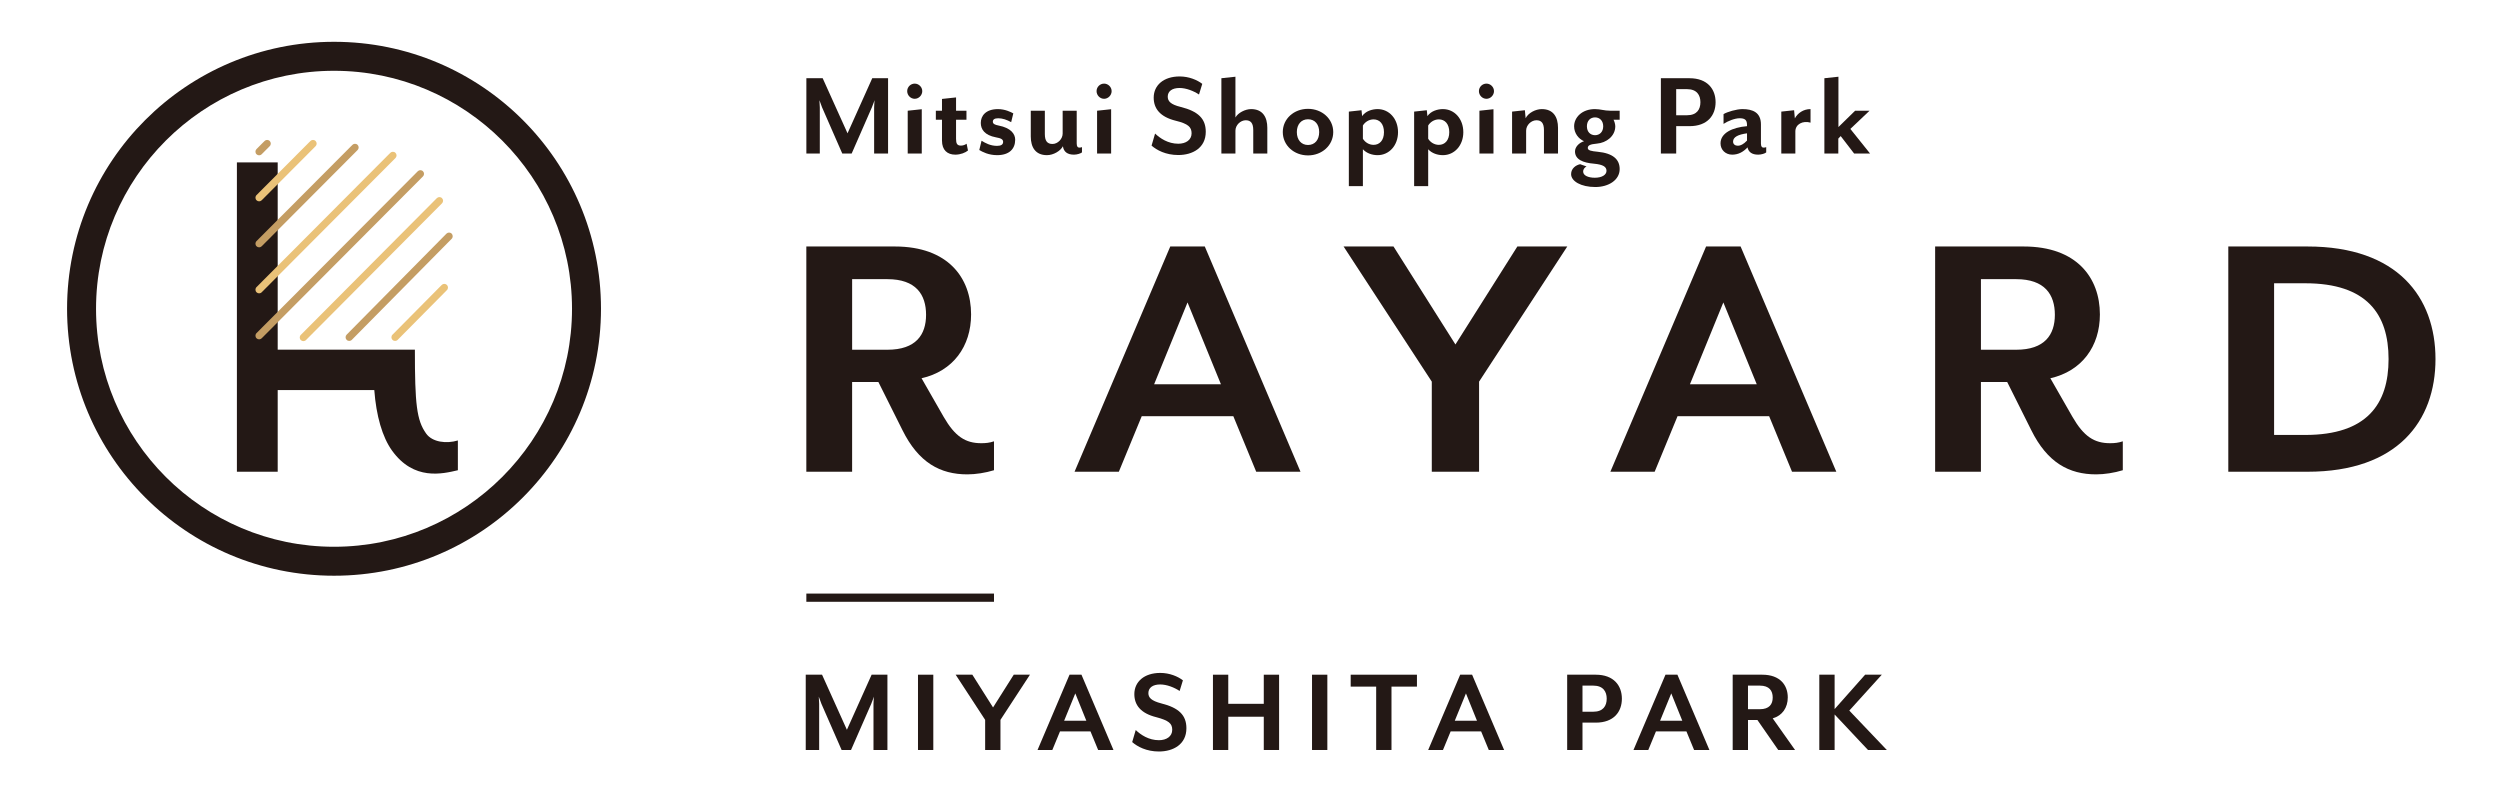 <?xml version="1.0" encoding="utf-8"?>
<!-- Generator: Adobe Illustrator 25.2.0, SVG Export Plug-In . SVG Version: 6.00 Build 0)  -->
<svg version="1.1" id="レイヤー_1" xmlns="http://www.w3.org/2000/svg" xmlns:xlink="http://www.w3.org/1999/xlink" x="0px"
	 y="0px" width="190px" height="60px" viewBox="0 0 190 60" enable-background="new 0 0 190 60" xml:space="preserve">
<g>
	<g>
		<path fill="#231815" d="M66.385,56.999v-3.51c0-0.133,0.029-0.506,0.038-0.544l-0.209,0.544l-1.536,3.51h-0.715l-1.536-3.51
			c-0.057-0.133-0.181-0.486-0.2-0.544c0,0.029,0.029,0.41,0.029,0.544v3.51h-1.02v-5.722h1.24l1.888,4.187l1.879-4.187h1.201v5.722
			H66.385z"/>
		<path fill="#231815" d="M69.767,56.999v-5.722h1.164v5.722H69.767z"/>
		<path fill="#231815" d="M76.035,54.71v2.289h-1.164V54.71l-2.241-3.433h1.268l1.574,2.489l1.573-2.489h1.231L76.035,54.71z"/>
		<path fill="#231815" d="M83.459,56.999l-0.582-1.411h-2.318l-0.582,1.411h-1.125l2.432-5.722h0.907l2.432,5.722H83.459z
			 M81.723,52.698l-0.849,2.079h1.688L81.723,52.698z"/>
		<path fill="#231815" d="M88.079,57.114c-0.953,0-1.641-0.372-2.032-0.716l0.268-0.916c0.381,0.362,0.982,0.773,1.764,0.773
			c0.573,0,1.011-0.286,1.011-0.792c0-0.477-0.268-0.706-1.202-0.954c-1.202-0.295-1.678-0.934-1.678-1.755
			c0-0.935,0.744-1.612,1.974-1.612c0.706,0,1.335,0.267,1.717,0.563l-0.249,0.81c-0.4-0.267-0.972-0.496-1.478-0.496
			c-0.563,0-0.897,0.248-0.897,0.658c0,0.334,0.209,0.582,0.983,0.782c1.335,0.334,1.907,0.896,1.907,1.888
			C90.168,56.58,89.157,57.114,88.079,57.114z"/>
		<path fill="#231815" d="M96.047,56.999v-2.528h-2.699v2.528h-1.164v-5.722h1.164v2.213h2.699v-2.213h1.164v5.722H96.047z"/>
		<path fill="#231815" d="M99.714,56.999v-5.722h1.164v5.722H99.714z"/>
		<path fill="#231815" d="M105.753,52.183v4.816h-1.164v-4.816h-1.937v-0.906h5.036v0.906H105.753z"/>
		<path fill="#231815" d="M113.148,56.999l-0.582-1.411h-2.318l-0.582,1.411h-1.125l2.432-5.722h0.907l2.432,5.722H113.148z
			 M111.412,52.698l-0.849,2.079h1.688L111.412,52.698z"/>
		<path fill="#231815" d="M121.28,54.92h-1.011v2.079h-1.164v-5.722h2.175c1.373,0,1.983,0.839,1.983,1.821
			C123.264,54.091,122.653,54.92,121.28,54.92z M121.09,52.107h-0.821v1.984h0.821c0.753,0,1.02-0.448,1.02-0.992
			C122.11,52.565,121.843,52.107,121.09,52.107z"/>
		<path fill="#231815" d="M128.751,56.999l-0.582-1.411h-2.318l-0.582,1.411h-1.125l2.432-5.722h0.907l2.432,5.722H128.751z
			 M127.016,52.698l-0.849,2.079h1.688L127.016,52.698z"/>
		<path fill="#231815" d="M136.424,56.999h-1.278l-1.583-2.28h-0.715v2.28h-1.164v-5.722h2.251c1.354,0,1.936,0.801,1.936,1.726
			c0,0.772-0.41,1.383-1.145,1.593L136.424,56.999z M132.847,53.9h0.897c0.725,0,0.982-0.381,0.982-0.887
			c0-0.515-0.257-0.906-0.982-0.906h-0.897V53.9z"/>
		<path fill="#231815" d="M141.968,56.999l-2.537-2.699v2.699h-1.164v-5.722h1.164v2.613l2.318-2.613h1.268l-2.47,2.728l2.852,2.995
			H141.968z"/>
	</g>
	<rect x="61.282" y="45.112" fill="#231815" width="14.262" height="0.624"/>
	<g>
		<path fill="#231815" d="M66.434,11.668v-3.51c0-0.133,0.029-0.506,0.038-0.544l-0.209,0.544l-1.536,3.51h-0.715l-1.536-3.51
			c-0.057-0.133-0.181-0.486-0.2-0.544c0,0.029,0.029,0.41,0.029,0.544v3.51h-1.021V5.945h1.24l1.888,4.187l1.879-4.187h1.202v5.723
			H66.434z"/>
		<path fill="#231815" d="M69.519,7.509c-0.314,0-0.572-0.267-0.572-0.582c0-0.315,0.258-0.572,0.572-0.572
			c0.305,0,0.573,0.257,0.573,0.572C70.092,7.242,69.825,7.509,69.519,7.509z M68.986,11.668V8.415l1.068-0.114v3.367H68.986z"/>
		<path fill="#231815" d="M72.602,11.754c-0.601,0-1.011-0.343-1.011-1.068V9.102h-0.467V8.415h0.467V7.519l1.069-0.115v1.011h0.791
			v0.687H72.66v1.459c0,0.353,0.086,0.505,0.372,0.505c0.191,0,0.334-0.076,0.43-0.143l0.105,0.515
			C73.375,11.601,73.002,11.754,72.602,11.754z"/>
		<path fill="#231815" d="M75.78,11.792c-0.648,0-1.116-0.248-1.354-0.391l0.172-0.706c0.277,0.172,0.668,0.391,1.173,0.391
			c0.305,0,0.467-0.095,0.467-0.305c0-0.191-0.162-0.277-0.544-0.343c-0.867-0.162-1.154-0.61-1.154-1.097
			c0-0.524,0.362-1.049,1.307-1.049c0.534,0,0.973,0.22,1.164,0.324l-0.162,0.668c-0.325-0.181-0.659-0.296-0.983-0.296
			c-0.286,0-0.41,0.095-0.41,0.258c0,0.171,0.152,0.238,0.439,0.295c0.934,0.181,1.259,0.639,1.259,1.078
			C77.154,11.324,76.696,11.792,75.78,11.792z"/>
		<path fill="#231815" d="M81.62,11.754c-0.496,0-0.782-0.219-0.839-0.639c-0.181,0.353-0.715,0.677-1.211,0.677
			c-0.878,0-1.231-0.601-1.231-1.421V8.415h1.069v1.774c0,0.534,0.191,0.753,0.582,0.753s0.772-0.372,0.772-0.792V8.415h1.068v2.489
			c0,0.248,0.086,0.315,0.21,0.315c0.076,0,0.143-0.019,0.191-0.038v0.401C82.125,11.668,81.858,11.754,81.62,11.754z"/>
		<path fill="#231815" d="M83.911,7.509c-0.314,0-0.572-0.267-0.572-0.582c0-0.315,0.258-0.572,0.572-0.572
			c0.305,0,0.573,0.257,0.573,0.572C84.484,7.242,84.216,7.509,83.911,7.509z M83.378,11.668V8.415l1.068-0.114v3.367H83.378z"/>
		<path fill="#231815" d="M89.55,11.782c-0.953,0-1.64-0.372-2.031-0.716l0.267-0.916c0.381,0.362,0.983,0.773,1.764,0.773
			c0.573,0,1.011-0.286,1.011-0.792c0-0.477-0.267-0.725-1.202-0.954c-1.201-0.295-1.678-0.934-1.678-1.755
			c0-0.935,0.744-1.612,1.974-1.612c0.705,0,1.335,0.267,1.717,0.563l-0.248,0.81c-0.401-0.267-0.973-0.496-1.479-0.496
			c-0.563,0-0.897,0.248-0.897,0.658c0,0.334,0.2,0.592,0.983,0.782c1.335,0.334,1.907,0.896,1.907,1.888
			C91.639,11.248,90.629,11.782,89.55,11.782z"/>
		<path fill="#231815" d="M95.247,11.668V9.884c0-0.525-0.191-0.744-0.572-0.744c-0.391,0-0.782,0.362-0.782,0.792v1.736h-1.068
			V5.945l1.068-0.114V8.93c0.191-0.353,0.744-0.639,1.192-0.639c0.878,0,1.231,0.61,1.231,1.421v1.955H95.247z"/>
		<path fill="#231815" d="M99.409,11.811c-1.069,0-1.917-0.763-1.917-1.774c0-1.011,0.849-1.765,1.917-1.765
			c1.059,0,1.917,0.753,1.917,1.765C101.326,11.048,100.468,11.811,99.409,11.811z M99.409,9.064c-0.506,0-0.849,0.381-0.849,0.973
			c0,0.601,0.344,0.982,0.849,0.982c0.515,0,0.849-0.382,0.849-0.982C100.258,9.445,99.924,9.064,99.409,9.064z"/>
		<path fill="#231815" d="M104.696,11.792c-0.391,0-0.83-0.133-1.116-0.448v2.804h-1.068V8.482l0.963-0.105l0.047,0.448
			c0.258-0.382,0.772-0.534,1.173-0.534c0.887,0,1.555,0.744,1.555,1.755C106.25,11.048,105.583,11.792,104.696,11.792z
			 M105.182,10.046c0-0.63-0.333-0.973-0.791-0.973c-0.362,0-0.668,0.219-0.811,0.467v1.002c0.143,0.248,0.448,0.467,0.811,0.467
			C104.849,11.009,105.182,10.666,105.182,10.046z"/>
		<path fill="#231815" d="M109.658,11.792c-0.391,0-0.83-0.133-1.116-0.448v2.804h-1.068V8.482l0.963-0.105l0.047,0.448
			c0.258-0.382,0.772-0.534,1.173-0.534c0.887,0,1.555,0.744,1.555,1.755C111.213,11.048,110.545,11.792,109.658,11.792z
			 M110.144,10.046c0-0.63-0.334-0.973-0.791-0.973c-0.362,0-0.668,0.219-0.811,0.467v1.002c0.143,0.248,0.448,0.467,0.811,0.467
			C109.81,11.009,110.144,10.666,110.144,10.046z"/>
		<path fill="#231815" d="M112.97,7.509c-0.314,0-0.572-0.267-0.572-0.582c0-0.315,0.258-0.572,0.572-0.572
			c0.305,0,0.573,0.257,0.573,0.572C113.543,7.242,113.275,7.509,112.97,7.509z M112.436,11.668V8.415l1.068-0.114v3.367H112.436z"
			/>
		<path fill="#231815" d="M117.34,11.668V9.884c0-0.525-0.191-0.744-0.572-0.744c-0.391,0-0.782,0.362-0.782,0.792v1.736h-1.068
			V8.482l0.973-0.105l0.057,0.61c0.2-0.41,0.763-0.696,1.23-0.696c0.878,0,1.231,0.61,1.231,1.421v1.955H117.34z"/>
		<path fill="#231815" d="M122.399,8.415h0.696v0.687h-0.467c0.057,0.095,0.134,0.324,0.134,0.496c0,0.754-0.687,1.259-1.393,1.316
			c-0.524,0.048-0.696,0.134-0.696,0.334c0,0.191,0.267,0.239,0.754,0.286c1.164,0.114,1.668,0.582,1.668,1.316
			c0,0.83-0.839,1.364-1.85,1.364c-1.087,0-1.841-0.439-1.841-0.982c0-0.439,0.372-0.687,0.687-0.753l0.486,0.171
			c-0.133,0.067-0.257,0.2-0.257,0.391c0,0.305,0.4,0.467,0.887,0.467c0.553,0,0.887-0.229,0.887-0.524
			c0-0.305-0.249-0.477-0.954-0.544c-0.839-0.067-1.44-0.324-1.44-0.934c0-0.334,0.305-0.658,0.687-0.773
			c-0.42-0.181-0.754-0.61-0.754-1.135c0-0.668,0.592-1.307,1.583-1.307C121.645,8.291,121.902,8.415,122.399,8.415z M120.605,9.598
			c0,0.42,0.258,0.677,0.62,0.677c0.353,0,0.619-0.257,0.619-0.677c0-0.42-0.267-0.677-0.619-0.677
			C120.863,8.921,120.605,9.178,120.605,9.598z"/>
		<path fill="#231815" d="M128.402,9.588h-1.011v2.079h-1.164V5.945h2.175c1.373,0,1.983,0.839,1.983,1.822
			C130.385,8.759,129.775,9.588,128.402,9.588z M128.211,6.775h-0.821v1.984h0.821c0.754,0,1.02-0.448,1.02-0.992
			C129.231,7.233,128.965,6.775,128.211,6.775z"/>
		<path fill="#231815" d="M133.622,11.754c-0.477,0-0.735-0.2-0.811-0.553c-0.334,0.362-0.715,0.553-1.164,0.553
			c-0.496,0-0.887-0.353-0.887-0.858c0-0.782,0.887-1.211,2.012-1.307V9.483c0-0.381-0.181-0.496-0.562-0.496
			c-0.353,0-0.878,0.2-1.221,0.429V8.673c0.277-0.172,0.992-0.382,1.44-0.382c0.782,0,1.402,0.258,1.402,1.164v1.45
			c0,0.248,0.086,0.315,0.21,0.315c0.076,0,0.143-0.019,0.191-0.038v0.401C134.136,11.668,133.86,11.754,133.622,11.754z
			 M132.772,10.132c-0.687,0.095-1.058,0.286-1.058,0.629c0,0.21,0.162,0.315,0.372,0.315c0.182,0,0.42-0.105,0.687-0.391V10.132z"
			/>
		<path fill="#231815" d="M136.447,9.989v1.679h-1.068V8.482l0.973-0.105l0.057,0.62c0.21-0.391,0.639-0.706,1.192-0.706v1.03
			C137.02,9.15,136.447,9.436,136.447,9.989z"/>
		<path fill="#231815" d="M140.913,11.668l-1.02-1.326l-0.181,0.191v1.135h-1.059V5.945l1.068-0.114v3.824l1.268-1.24h1.097
			l-1.459,1.383l1.497,1.869H140.913z"/>
	</g>
	<g>
		<path fill="#231815" d="M25.386,5.38c9.973,0,18.087,8.114,18.087,18.087s-8.114,18.087-18.087,18.087
			c-9.973,0-18.087-8.114-18.087-18.087S15.413,5.38,25.386,5.38 M25.386,3.177c-11.205,0-20.289,9.084-20.289,20.289
			c0,11.205,9.084,20.289,20.289,20.289c11.205,0,20.289-9.084,20.289-20.289C45.675,12.261,36.591,3.177,25.386,3.177L25.386,3.177
			z"/>
		<g>
			<path fill="#231815" d="M34.799,33.475c-0.872,0.264-1.941,0.134-2.411-0.523c-0.727-1.014-0.857-2.243-0.857-6.379H21.105
				V12.343h-3.101v23.507h3.101v-6.204h7.341c0.146,1.953,0.608,3.568,1.345,4.595c1.659,2.312,3.84,1.771,5.007,1.497V33.475z"/>
			<g>
				<path fill="#EAC278" d="M19.692,15.302c-0.071,0-0.142-0.027-0.196-0.082c-0.109-0.109-0.109-0.285,0-0.394l4.095-4.11
					c0.109-0.109,0.284-0.109,0.393,0c0.109,0.109,0.109,0.285,0,0.394l-4.095,4.11C19.834,15.274,19.763,15.302,19.692,15.302z"/>
				<path fill="#C49D63" d="M20.499,10.716c-0.109-0.109-0.284-0.109-0.393,0l-0.612,0.614c-0.108,0.109-0.108,0.285,0.001,0.393
					c0.054,0.054,0.125,0.082,0.196,0.082c0.071,0,0.142-0.027,0.196-0.082l0.611-0.614C20.608,11,20.608,10.824,20.499,10.716z"/>
				<path fill="#C49D63" d="M19.692,18.798c-0.071,0-0.142-0.027-0.196-0.082c-0.109-0.109-0.109-0.285,0-0.394l7.287-7.313
					c0.109-0.109,0.284-0.109,0.393,0c0.109,0.109,0.109,0.285,0,0.394l-7.287,7.313C19.834,18.771,19.763,18.798,19.692,18.798z"/>
				<path fill="#EAC278" d="M19.692,22.295c-0.071,0-0.142-0.027-0.196-0.082c-0.109-0.109-0.109-0.285,0-0.394l10.167-10.203
					c0.109-0.109,0.284-0.109,0.393,0c0.109,0.109,0.109,0.285,0,0.394L19.888,22.213C19.834,22.268,19.763,22.295,19.692,22.295z"
					/>
				<path fill="#C49D63" d="M19.692,25.791c-0.071,0-0.142-0.027-0.196-0.082c-0.109-0.109-0.109-0.285,0-0.394l12.256-12.3
					c0.109-0.109,0.284-0.109,0.393,0s0.109,0.285,0,0.394l-12.256,12.3C19.834,25.764,19.763,25.791,19.692,25.791z"/>
				<path fill="#EAC278" d="M23.057,25.927c-0.071,0-0.142-0.027-0.196-0.082c-0.109-0.108-0.109-0.285,0-0.394L33.199,15.06
					c0.109-0.109,0.284-0.109,0.393,0c0.109,0.108,0.109,0.285,0,0.394L23.254,25.845C23.2,25.9,23.128,25.927,23.057,25.927z"/>
				<path fill="#C49D63" d="M26.542,25.911c-0.071,0-0.142-0.027-0.196-0.081c-0.109-0.109-0.11-0.285-0.002-0.395l7.587-7.678
					c0.109-0.108,0.284-0.11,0.393-0.002c0.109,0.109,0.11,0.285,0.002,0.395l-7.587,7.678
					C26.684,25.883,26.613,25.911,26.542,25.911z"/>
				<path fill="#EAC278" d="M30.026,25.911c-0.071,0-0.142-0.027-0.196-0.081c-0.109-0.108-0.11-0.285-0.001-0.394l3.742-3.78
					c0.108-0.109,0.284-0.109,0.393-0.001c0.109,0.108,0.11,0.285,0.001,0.394l-3.742,3.78
					C30.169,25.883,30.097,25.911,30.026,25.911z"/>
			</g>
		</g>
	</g>
	<g>
		<path fill="#231815" d="M73.519,36.052c-2.054,0-3.708-0.884-4.935-3.367l-1.826-3.652h-1.997v6.819h-3.48V18.733h6.732
			c4.05,0,5.79,2.397,5.79,5.164c0,2.425-1.369,4.308-3.765,4.85l1.683,2.939c0.856,1.484,1.654,1.997,2.853,1.997
			c0.342,0,0.627-0.028,0.97-0.143v2.197C74.888,35.938,74.147,36.052,73.519,36.052z M64.762,26.58h2.681
			c2.168,0,2.938-1.141,2.938-2.654c0-1.541-0.77-2.71-2.938-2.71h-2.681V26.58z"/>
		<path fill="#231815" d="M159.308,36.052c-2.054,0-3.708-0.884-4.935-3.367l-1.826-3.652h-1.997v6.819h-3.48V18.733h6.732
			c4.05,0,5.79,2.397,5.79,5.164c0,2.425-1.369,4.308-3.765,4.85l1.683,2.939c0.856,1.484,1.654,1.997,2.853,1.997
			c0.342,0,0.627-0.028,0.97-0.143v2.197C160.677,35.938,159.936,36.052,159.308,36.052z M150.551,26.58h2.681
			c2.168,0,2.938-1.141,2.938-2.654c0-1.541-0.77-2.71-2.938-2.71h-2.681V26.58z"/>
		<path fill="#231815" d="M175.37,35.852h-6.019V18.733h6.019c6.846,0,9.727,3.852,9.727,8.559
			C185.097,32.001,182.216,35.852,175.37,35.852z M175.199,21.529h-2.368v11.527h2.368c4.678,0,6.332-2.339,6.332-5.764
			C181.532,23.869,179.877,21.529,175.199,21.529z"/>
		<path fill="#231815" d="M91.564,18.733h-1.312H88.94l-7.274,17.119h3.366l1.74-4.223h3.48h3.48l1.74,4.223h3.366L91.564,18.733z
			 M90.252,29.205h-2.539l2.539-6.22l2.539,6.22H90.252z"/>
		<path fill="#231815" d="M132.286,18.733h-1.312h-1.312l-7.274,17.119h3.366l1.74-4.223h3.48h3.48l1.74,4.223h3.366L132.286,18.733
			z M130.974,29.205h-2.539l2.539-6.22l2.539,6.22H130.974z"/>
		<polygon fill="#231815" points="115.319,18.733 110.613,26.18 105.906,18.733 102.112,18.733 108.816,29.004 108.816,35.852 
			110.613,35.852 112.41,35.852 112.41,29.004 119.113,18.733 		"/>
	</g>
</g>
<g>
</g>
<g>
</g>
<g>
</g>
<g>
</g>
<g>
</g>
<g>
</g>
<g>
</g>
<g>
</g>
<g>
</g>
<g>
</g>
<g>
</g>
<g>
</g>
<g>
</g>
<g>
</g>
<g>
</g>
</svg>

